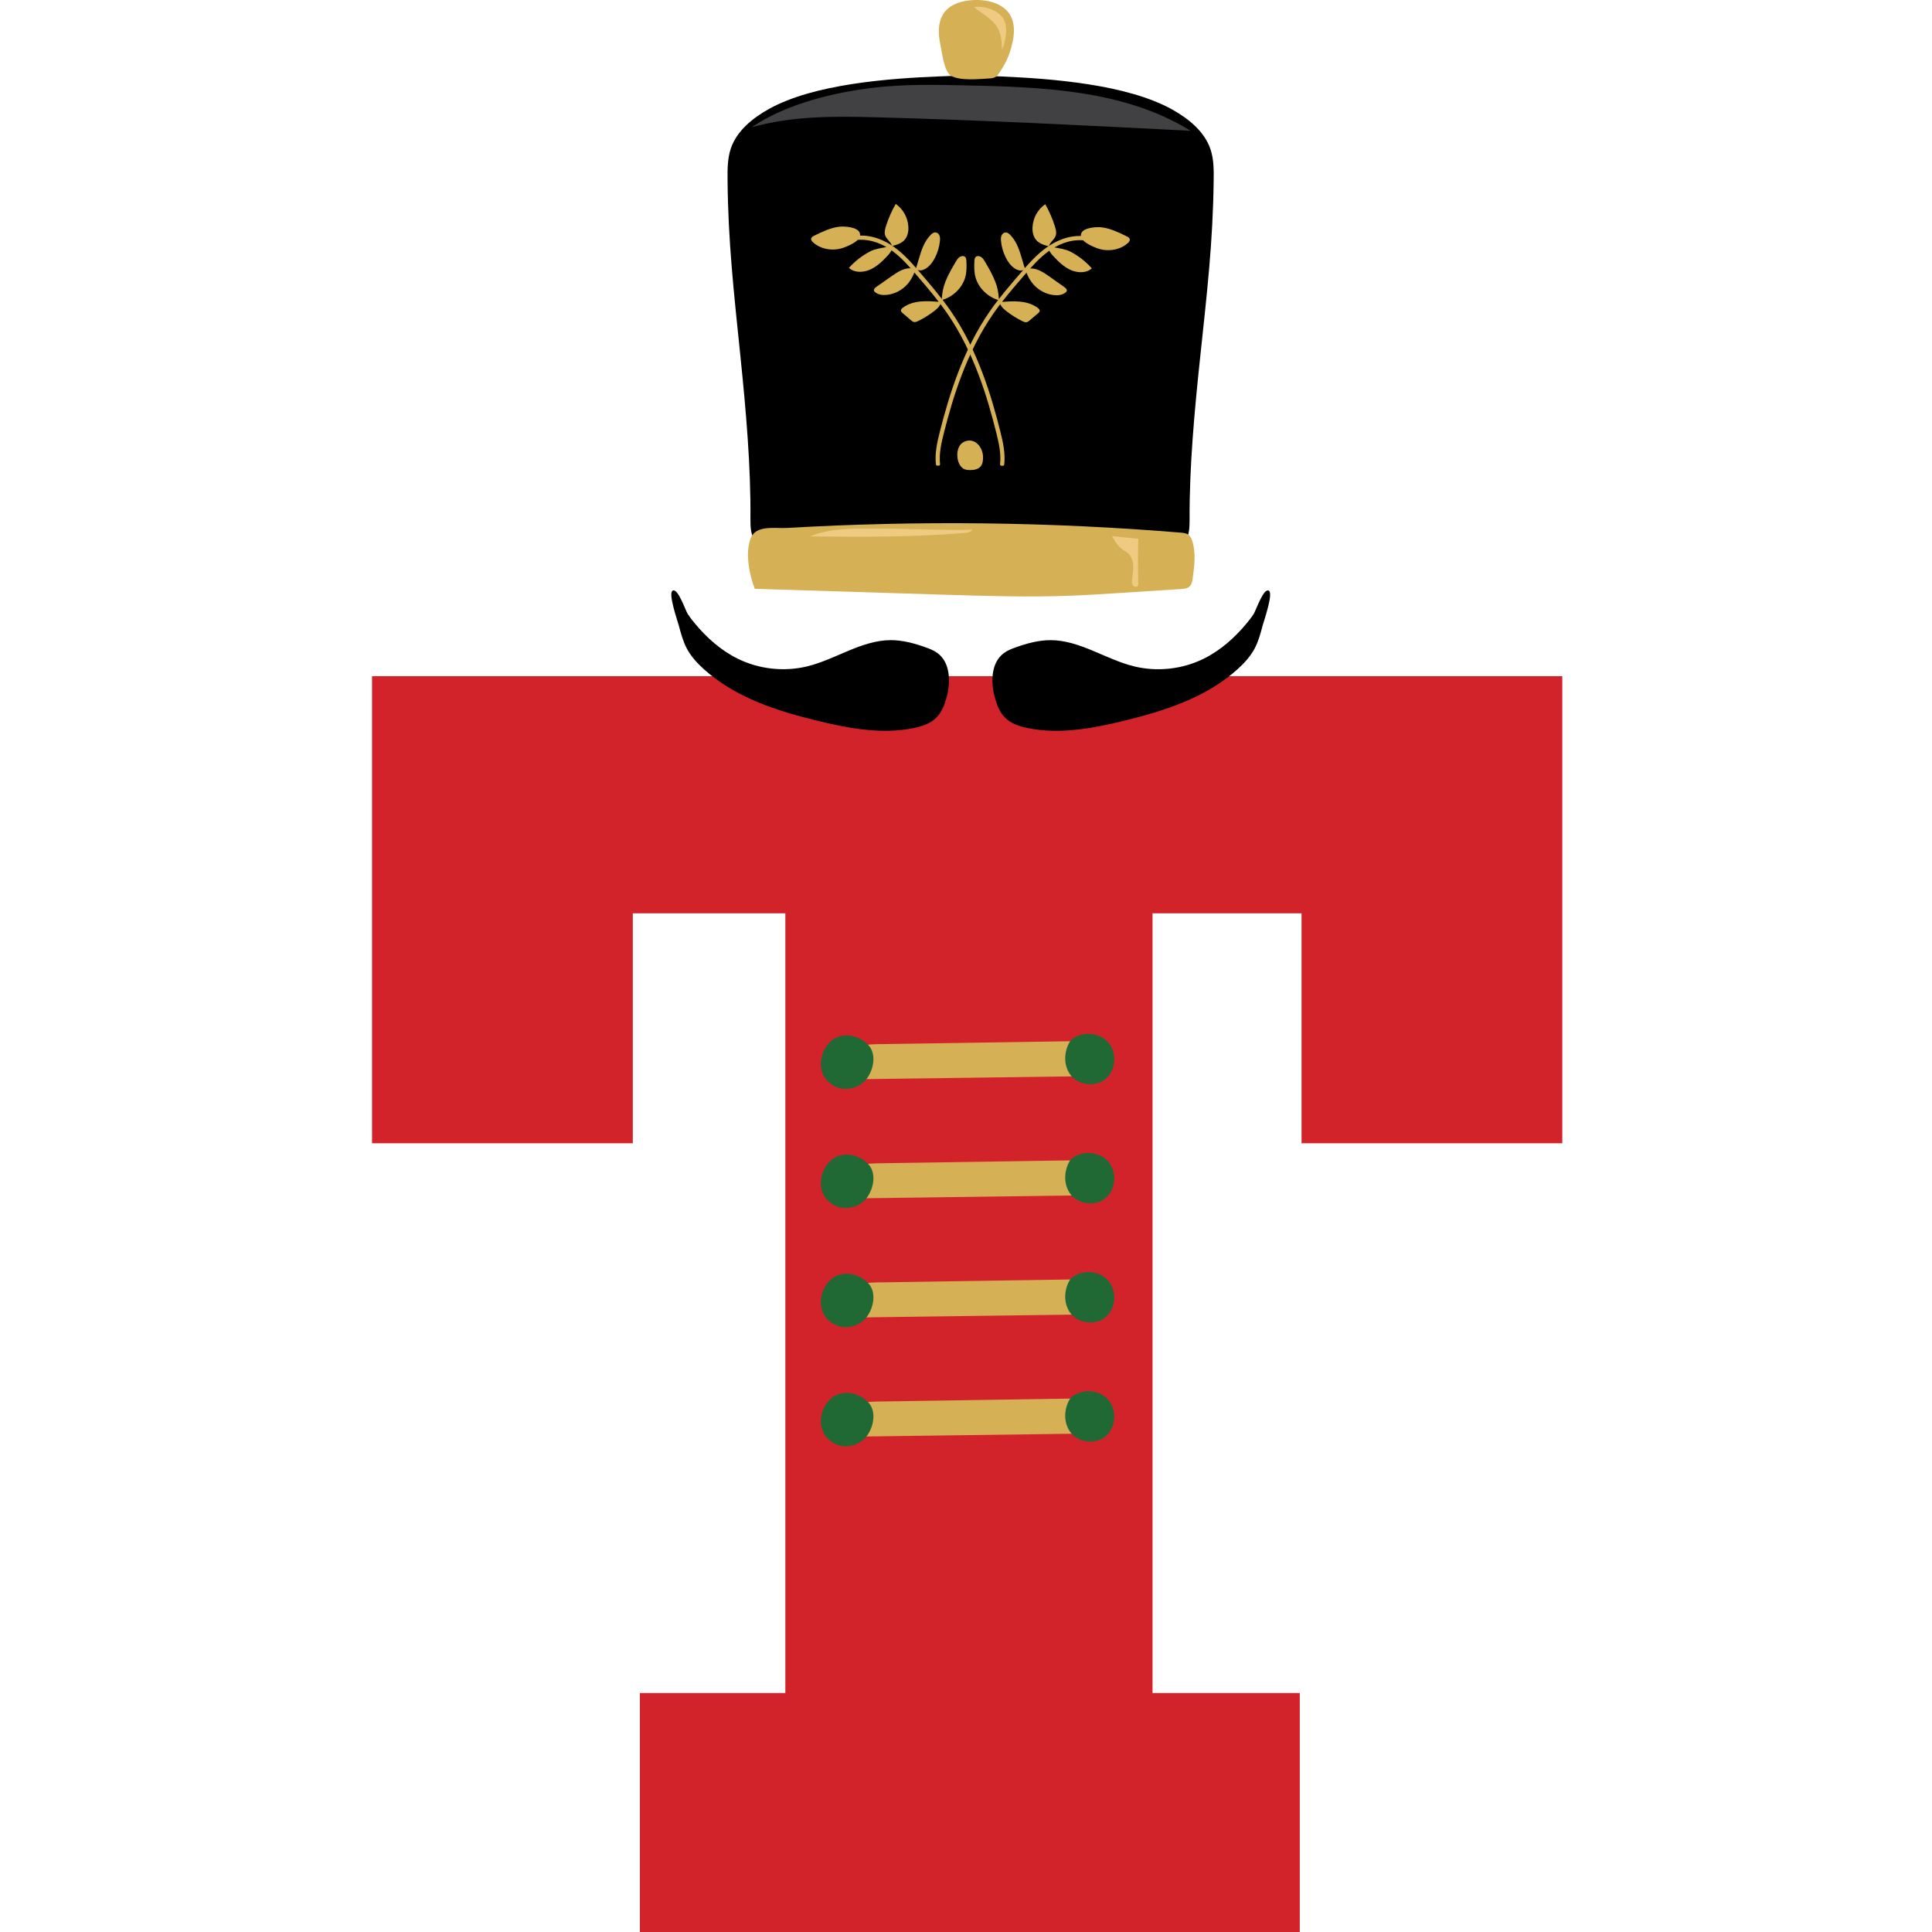 <svg xmlns="http://www.w3.org/2000/svg" fill="none" viewBox="0 0 512 512" height="512" width="512">
<path fill="#D2232A" d="M414.029 302.98H344.922V242.037H305.435V448.673H344.453V511.998H169.577V448.673H208.126V242.037H167.7V302.98H98.594V179.191H414.025V302.98H414.029Z"></path>
<path fill="#D5B055" d="M288.253 275.868C289.896 275.844 292.084 276.809 292.171 280.251C292.263 283.9 289.912 285.178 288.169 285.198C268.304 285.463 248.439 285.727 228.57 285.992C227.186 286.012 225.718 285.98 224.549 284.441C218.371 276.32 232.488 276.721 233.793 276.701C239.891 276.609 245.989 276.513 252.087 276.421C264.14 276.236 276.196 276.052 288.253 275.868Z"></path>
<path fill="#206935" d="M230.167 277.002C228.321 274.999 225.417 273.973 222.776 274.594C218.106 275.696 215.878 282.363 218.937 286.081C219.621 286.91 220.493 287.583 221.471 288.02C224.311 289.29 227.971 288.292 229.789 285.756C231.602 283.224 232.259 279.318 230.167 277.002Z"></path>
<path fill="#206935" d="M283.747 275.71C282.307 277.761 281.475 281.519 283.476 284.572C285.477 287.625 290.254 288.262 293.035 285.906C295.811 283.55 296.046 278.791 293.576 276.11C291.102 273.43 286.455 273.27 283.747 275.71Z"></path>
<path fill="#D5B055" d="M288.253 307.438C289.896 307.414 292.084 308.379 292.171 311.821C292.263 315.471 289.912 316.749 288.169 316.769C268.304 317.033 248.439 317.298 228.57 317.562C227.186 317.582 225.718 317.55 224.549 316.012C218.371 307.891 232.488 308.291 233.793 308.271C239.891 308.179 245.989 308.083 252.087 307.991C264.14 307.807 276.196 307.622 288.253 307.438Z"></path>
<path fill="#206935" d="M230.167 308.573C228.321 306.569 225.417 305.544 222.776 306.165C218.106 307.267 215.878 313.933 218.937 317.651C219.621 318.48 220.493 319.153 221.471 319.59C224.311 320.86 227.971 319.863 229.789 317.327C231.602 314.794 232.259 310.888 230.167 308.573Z"></path>
<path fill="#206935" d="M283.747 307.28C282.307 309.331 281.475 313.089 283.476 316.142C285.477 319.195 290.254 319.832 293.035 317.476C295.811 315.121 296.046 310.361 293.576 307.681C291.102 305.001 286.455 304.84 283.747 307.28Z"></path>
<path fill="#D5B055" d="M288.253 339.004C289.896 338.98 292.084 339.946 292.171 343.387C292.263 347.037 289.912 348.315 288.169 348.335C268.304 348.6 248.439 348.864 228.57 349.128C227.186 349.148 225.718 349.116 224.549 347.578C218.371 339.457 232.488 339.858 233.793 339.838C239.891 339.746 245.989 339.649 252.087 339.557C264.14 339.373 276.196 339.189 288.253 339.004Z"></path>
<path fill="#206935" d="M230.167 340.139C228.321 338.136 225.417 337.11 222.776 337.731C218.106 338.833 215.878 345.5 218.937 349.217C219.621 350.047 220.493 350.72 221.471 351.157C224.311 352.427 227.971 351.429 229.789 348.893C231.602 346.361 232.259 342.455 230.167 340.139Z"></path>
<path fill="#206935" d="M283.747 338.847C282.307 340.898 281.475 344.656 283.476 347.709C285.477 350.761 290.254 351.399 293.035 349.043C295.811 346.687 296.046 341.927 293.576 339.247C291.102 336.567 286.455 336.407 283.747 338.847Z"></path>
<path fill="#D5B055" d="M288.253 370.571C289.896 370.547 292.084 371.512 292.171 374.954C292.263 378.604 289.912 379.882 288.169 379.902C268.304 380.166 248.439 380.43 228.57 380.695C227.186 380.715 225.718 380.683 224.549 379.144C218.371 371.023 232.488 371.424 233.793 371.404C239.891 371.312 245.989 371.216 252.087 371.124C264.14 370.939 276.196 370.755 288.253 370.571Z"></path>
<path fill="#206935" d="M230.167 371.705C228.321 369.702 225.417 368.677 222.776 369.298C218.106 370.399 215.878 377.066 218.937 380.784C219.621 381.613 220.493 382.286 221.471 382.723C224.311 383.993 227.971 382.995 229.789 380.459C231.602 377.927 232.259 374.021 230.167 371.705Z"></path>
<path fill="#206935" d="M283.747 370.413C282.307 372.464 281.475 376.222 283.476 379.275C285.477 382.328 290.254 382.965 293.035 380.609C295.811 378.253 296.046 373.494 293.576 370.814C291.102 368.133 286.455 367.973 283.747 370.413Z"></path>
<path fill="black" d="M320.797 39.579C319.222 34.876 315.021 31.454 310.606 28.998C298.712 22.388 278.998 20.849 265.311 20.26C262.634 20.144 259.953 20.052 257.272 20.004C254.591 20.044 251.91 20.128 249.233 20.232C235.545 20.773 215.827 22.239 203.906 28.806C199.482 31.242 195.27 34.651 193.679 39.347C192.776 42.015 192.788 44.883 192.812 47.692C192.943 63.898 194.474 77.447 196.276 94.991C197.684 108.709 198.989 123.604 198.874 137.382C198.83 142.302 199.462 144.193 204.789 145.275C211.352 146.609 218.612 146.497 225.298 146.993C235.835 147.775 246.44 148.396 257.045 148.588C267.65 148.436 278.259 147.855 288.796 147.11C295.482 146.637 302.742 146.777 309.309 145.467C314.639 144.405 315.276 142.518 315.252 137.598C315.184 123.821 316.545 108.929 318.001 95.219C319.862 77.683 321.445 64.138 321.632 47.936C321.672 45.12 321.696 42.251 320.797 39.579Z"></path>
<path fill="#414042" d="M232.343 23.148C240.071 22.294 247.872 22.455 255.644 22.619C276.253 23.052 297.968 23.797 315.53 34.666C287.554 33.232 259.574 31.801 231.571 31.068C220.68 30.784 209.757 30.752 199.18 33.74C208.444 27.451 221.32 24.362 232.343 23.148Z"></path>
<path fill="#D5B055" d="M200.025 156.041C216.668 156.557 233.311 157.078 249.954 157.595C261.168 157.944 272.389 158.292 283.598 157.871C287.942 157.707 292.282 157.431 296.622 157.15C302.075 156.802 307.525 156.449 312.978 156.101C313.794 156.049 314.685 155.964 315.274 155.396C315.838 154.851 315.978 154.005 316.081 153.224C316.523 149.975 316.952 146.606 315.994 143.477C315.791 142.812 315.5 142.135 314.947 141.718C314.375 141.289 313.623 141.213 312.911 141.153C278.264 138.3 243.423 137.884 208.72 139.907C205.351 140.103 200.415 139.058 198.983 142.559C197.4 146.425 198.573 152.327 200.025 156.041Z"></path>
<path fill="#EFCB81" d="M301.661 142.724C301.549 146.73 301.553 150.74 301.665 154.751C301.669 154.863 301.673 154.975 301.641 155.079C301.501 155.616 300.658 155.628 300.304 155.199C299.95 154.771 299.962 154.158 300.014 153.605C300.129 152.387 300.36 151.173 300.304 149.951C300.252 148.729 299.875 147.459 298.972 146.642C298.447 146.169 297.786 145.881 297.233 145.44C296.171 144.599 295.344 143.2 294.688 142.059C295.244 142.083 301.657 142.884 301.661 142.724Z"></path>
<path fill="#EFCB81" d="M257.617 140.279C257.481 140.936 256.658 141.136 255.994 141.193C242.254 142.406 228.436 142.278 214.641 142.154C220.878 139.586 228.145 140.147 234.728 140.079C236.713 140.059 257.525 140.716 257.617 140.279Z"></path>
<path fill="#D5B055" d="M287.37 62.945C287.366 62.744 287.215 62.584 287.02 62.572C282.947 62.276 279.542 64.038 277.394 65.553C274.697 67.46 272.545 69.944 270.449 72.372C267.676 75.581 264.808 78.902 262.338 82.456C255.118 92.84 251.463 104.963 249.08 114.362C248.344 117.263 247.708 120.111 248.018 123.068C248.038 123.26 248.201 123.409 248.392 123.409L248.758 123.405C248.865 123.405 248.965 123.356 249.032 123.276C249.1 123.196 249.136 123.092 249.124 122.984C248.833 120.203 249.446 117.459 250.158 114.659C252.517 105.348 256.141 93.345 263.257 83.097C265.699 79.583 268.555 76.278 271.32 73.081C273.357 70.725 275.461 68.289 278.05 66.458C280.051 65.044 283.209 63.409 286.965 63.674C287.072 63.698 287.171 63.646 287.247 63.574C287.323 63.502 287.366 63.397 287.366 63.293L287.37 62.945Z"></path>
<path fill="#D5B055" d="M291.976 60.248C294.272 60.524 296.443 61.578 298.56 62.619C298.898 62.784 299.272 62.992 299.383 63.341C299.51 63.741 299.22 64.114 298.926 64.386C296.837 66.293 293.5 66.834 290.636 65.736C288.949 65.087 285.862 63.721 286.531 61.866C287.096 60.288 290.576 60.079 291.976 60.248Z"></path>
<path fill="#D5B055" d="M283.588 66.645C285.759 67.763 287.728 69.293 289.343 71.112C287.987 72.386 285.688 72.39 283.83 71.589C281.973 70.788 280.473 69.325 279.105 67.839C278.52 67.206 277.919 66.477 277.911 65.668C277.903 64.362 279.399 63.632 279.789 62.414C280.031 61.661 279.817 60.812 279.57 60.019C278.937 57.983 278.074 56 277.004 54.113C275.019 55.483 273.758 57.755 273.627 60.195C273.564 61.385 273.794 62.683 274.622 63.644C276.435 65.744 281.133 65.383 283.588 66.645Z"></path>
<path fill="#D5B055" d="M278.155 73.322C279.448 74.232 280.74 75.145 282.033 76.055C282.387 76.303 282.789 76.656 282.721 77.052C282.69 77.24 282.55 77.385 282.403 77.505C281.564 78.198 280.339 78.338 279.185 78.198C277.164 77.954 275.195 76.9 273.839 75.345C270.593 71.615 271.21 65.85 267.761 62.293C267.459 61.98 267.101 61.68 266.679 61.62C266.142 61.544 265.649 61.9 265.434 62.361C265.219 62.822 265.231 63.362 265.279 63.887C265.418 65.374 265.844 66.856 266.528 68.234C267.093 69.372 267.864 70.47 268.958 71.167C270.82 72.353 271.536 71.131 273.135 71.127C274.985 71.119 276.671 72.273 278.155 73.322Z"></path>
<path fill="#D5B055" d="M265.915 80.105C265.704 80.085 265.498 80.061 265.287 80.041C268.564 79.745 272.224 79.552 274.985 81.571C275.255 81.772 275.537 82.036 275.537 82.353C275.537 82.633 275.315 82.841 275.104 83.018C274.356 83.651 273.612 84.288 272.864 84.921C272.614 85.133 272.343 85.357 272.001 85.397C271.639 85.442 271.269 85.277 270.931 85.109C269.487 84.396 268.107 83.534 266.826 82.553C266.162 82.044 265.505 81.475 265.132 80.75C264.678 79.869 264.698 78.875 264.591 77.922C264.26 74.925 262.649 72.12 261.074 69.42C260.804 68.955 260.513 68.471 260.068 68.154C259.622 67.834 258.962 67.737 258.588 68.074C258.294 68.338 258.25 68.779 258.23 69.184C258.158 70.602 258.135 72.044 258.512 73.454C259.284 76.331 261.85 78.823 264.821 79.58"></path>
<path fill="#D5B055" d="M227.004 62.837C227.008 62.64 227.159 62.476 227.354 62.464C231.432 62.179 234.829 63.954 236.969 65.481C239.658 67.396 241.802 69.892 243.89 72.323C246.651 75.545 249.507 78.874 251.965 82.436C259.145 92.844 262.761 104.983 265.107 114.39C265.835 117.295 266.456 120.143 266.138 123.1C266.118 123.292 265.955 123.437 265.764 123.437H265.756L265.394 123.429C265.286 123.429 265.187 123.381 265.119 123.3C265.052 123.22 265.016 123.112 265.028 123.008C265.33 120.232 264.726 117.483 264.026 114.679C261.699 105.356 258.119 93.341 251.038 83.073C248.608 79.551 245.763 76.238 243.011 73.025C240.982 70.661 238.886 68.217 236.304 66.378C234.307 64.956 231.157 63.309 227.398 63.562C227.291 63.582 227.191 63.534 227.116 63.458C227.04 63.385 226.996 63.281 227 63.177L227.004 62.837Z"></path>
<path fill="#D5B055" d="M222.404 60.089C220.109 60.353 217.933 61.403 215.813 62.436C215.475 62.601 215.097 62.805 214.986 63.154C214.854 63.554 215.145 63.927 215.443 64.199C217.527 66.114 220.861 66.667 223.729 65.577C225.415 64.936 228.51 63.578 227.846 61.719C227.285 60.145 223.804 59.924 222.404 60.089Z"></path>
<path fill="#D5B055" d="M230.748 66.547C228.572 67.657 226.596 69.179 224.977 70.994C226.329 72.272 228.628 72.288 230.486 71.491C232.343 70.698 233.851 69.239 235.223 67.761C235.808 67.132 236.417 66.403 236.425 65.593C236.441 64.287 234.945 63.554 234.559 62.332C234.32 61.575 234.535 60.73 234.786 59.936C235.426 57.905 236.297 55.922 237.375 54.039C239.356 55.417 240.609 57.693 240.729 60.133C240.788 61.323 240.554 62.621 239.722 63.578C237.9 65.674 233.207 65.293 230.748 66.547Z"></path>
<path fill="#D5B055" d="M236.18 73.262C234.883 74.168 233.59 75.073 232.293 75.983C231.939 76.231 231.534 76.58 231.601 76.976C231.633 77.165 231.772 77.309 231.915 77.429C232.755 78.126 233.98 78.27 235.13 78.134C237.15 77.898 239.127 76.852 240.488 75.302C243.749 71.584 243.149 65.819 246.613 62.273C246.916 61.965 247.274 61.664 247.699 61.604C248.24 61.528 248.73 61.888 248.94 62.349C249.151 62.81 249.139 63.355 249.088 63.876C248.944 65.358 248.511 66.84 247.823 68.218C247.254 69.352 246.478 70.45 245.38 71.143C243.511 72.321 242.803 71.099 241.204 71.087C239.358 71.071 237.671 72.217 236.18 73.262Z"></path>
<path fill="#D5B055" d="M248.38 80.082C248.591 80.062 248.798 80.042 249.009 80.018C245.731 79.709 242.071 79.505 239.307 81.512C239.036 81.708 238.75 81.973 238.75 82.289C238.75 82.57 238.973 82.778 239.18 82.954C239.923 83.591 240.667 84.228 241.411 84.865C241.662 85.082 241.932 85.302 242.274 85.346C242.636 85.394 243.006 85.23 243.348 85.062C244.796 84.352 246.177 83.499 247.461 82.522C248.126 82.013 248.786 81.452 249.164 80.723C249.621 79.841 249.605 78.848 249.713 77.894C250.051 74.897 251.674 72.097 253.261 69.405C253.535 68.94 253.822 68.459 254.271 68.139C254.721 67.822 255.377 67.726 255.751 68.063C256.045 68.327 256.085 68.772 256.105 69.172C256.173 70.591 256.193 72.037 255.807 73.443C255.023 76.32 252.45 78.8 249.474 79.545"></path>
<path fill="#D5B055" d="M255.383 124.242C255.896 124.526 256.504 124.574 257.089 124.574C258.091 124.574 259.193 124.398 259.854 123.633C260.434 122.96 260.526 122.002 260.518 121.109C260.49 118.377 258.091 115.572 255.204 117.239C253.067 118.473 253.266 123.072 255.383 124.242Z"></path>
<path fill="#D5B055" d="M262.116 20.793C262.744 20.757 263.405 20.693 263.926 20.341C264.351 20.056 264.638 19.611 264.912 19.179C265.381 18.446 265.847 17.712 266.265 16.947C267.263 15.108 267.951 13.105 268.369 11.05C268.83 8.778 268.934 6.298 267.848 4.251C266.054 0.87 261.69 -0.18 257.887 0.024C255.107 0.177 252.135 0.938 250.389 3.121C248.543 5.433 248.547 8.734 249.176 11.631C249.645 13.782 250.147 18.983 252.048 20.088C254.439 21.47 259.466 20.95 262.116 20.793Z"></path>
<path fill="#EFCB81" d="M265.213 4.074C265.472 4.338 265.707 4.627 265.898 4.947C266.995 6.758 266.689 9.054 266.268 11.021C266.18 11.434 266.069 11.842 265.937 12.247C265.842 12.536 265.52 13.036 265.528 13.325C265.476 11.329 265.404 9.25 264.45 7.499C263.575 5.893 262.055 4.759 260.575 3.693C259.744 3.096 258.861 2.584 258.125 1.863C259.907 1.622 261.785 1.983 263.388 2.784C264.056 3.121 264.692 3.545 265.213 4.074Z"></path>
<path fill="black" d="M182.285 162.761C182.83 163.582 183.434 164.359 184.063 165.117C187.253 168.983 191.076 172.392 195.566 174.592C201.227 177.364 207.85 178.081 213.968 176.579C221.498 174.732 228.292 169.668 236.044 169.644C239.203 169.636 242.306 170.481 245.281 171.543C246.403 171.94 247.528 172.38 248.483 173.097C251.912 175.677 251.972 180.866 250.806 185.016C250.269 186.927 249.505 188.846 248.093 190.237C246.518 191.783 244.318 192.496 242.166 192.941C233.793 194.668 225.113 193.073 216.804 191.058C205.921 188.422 194.835 184.852 186.509 177.32C184.755 175.734 183.124 173.959 182.014 171.863C181.02 169.988 180.467 167.917 179.918 165.866C179.56 164.524 177.014 157.276 178.235 156.543C179.655 155.686 181.644 161.799 182.285 162.761Z"></path>
<path fill="black" d="M332.208 162.769C331.663 163.591 331.058 164.368 330.43 165.125C327.24 168.991 323.413 172.401 318.926 174.6C313.266 177.373 306.639 178.086 300.525 176.587C292.995 174.74 286.201 169.672 278.448 169.648C275.29 169.64 272.187 170.486 269.208 171.543C268.086 171.94 266.96 172.381 266.005 173.098C262.577 175.678 262.517 180.866 263.682 185.017C264.219 186.928 264.983 188.851 266.395 190.237C267.97 191.783 270.17 192.497 272.322 192.941C280.695 194.668 289.375 193.078 297.689 191.062C308.572 188.426 319.658 184.86 327.987 177.329C329.742 175.742 331.372 173.967 332.486 171.876C333.481 170.005 334.038 167.93 334.583 165.878C334.941 164.536 337.49 157.289 336.265 156.556C334.837 155.694 332.844 161.808 332.208 162.769Z"></path>
</svg>
